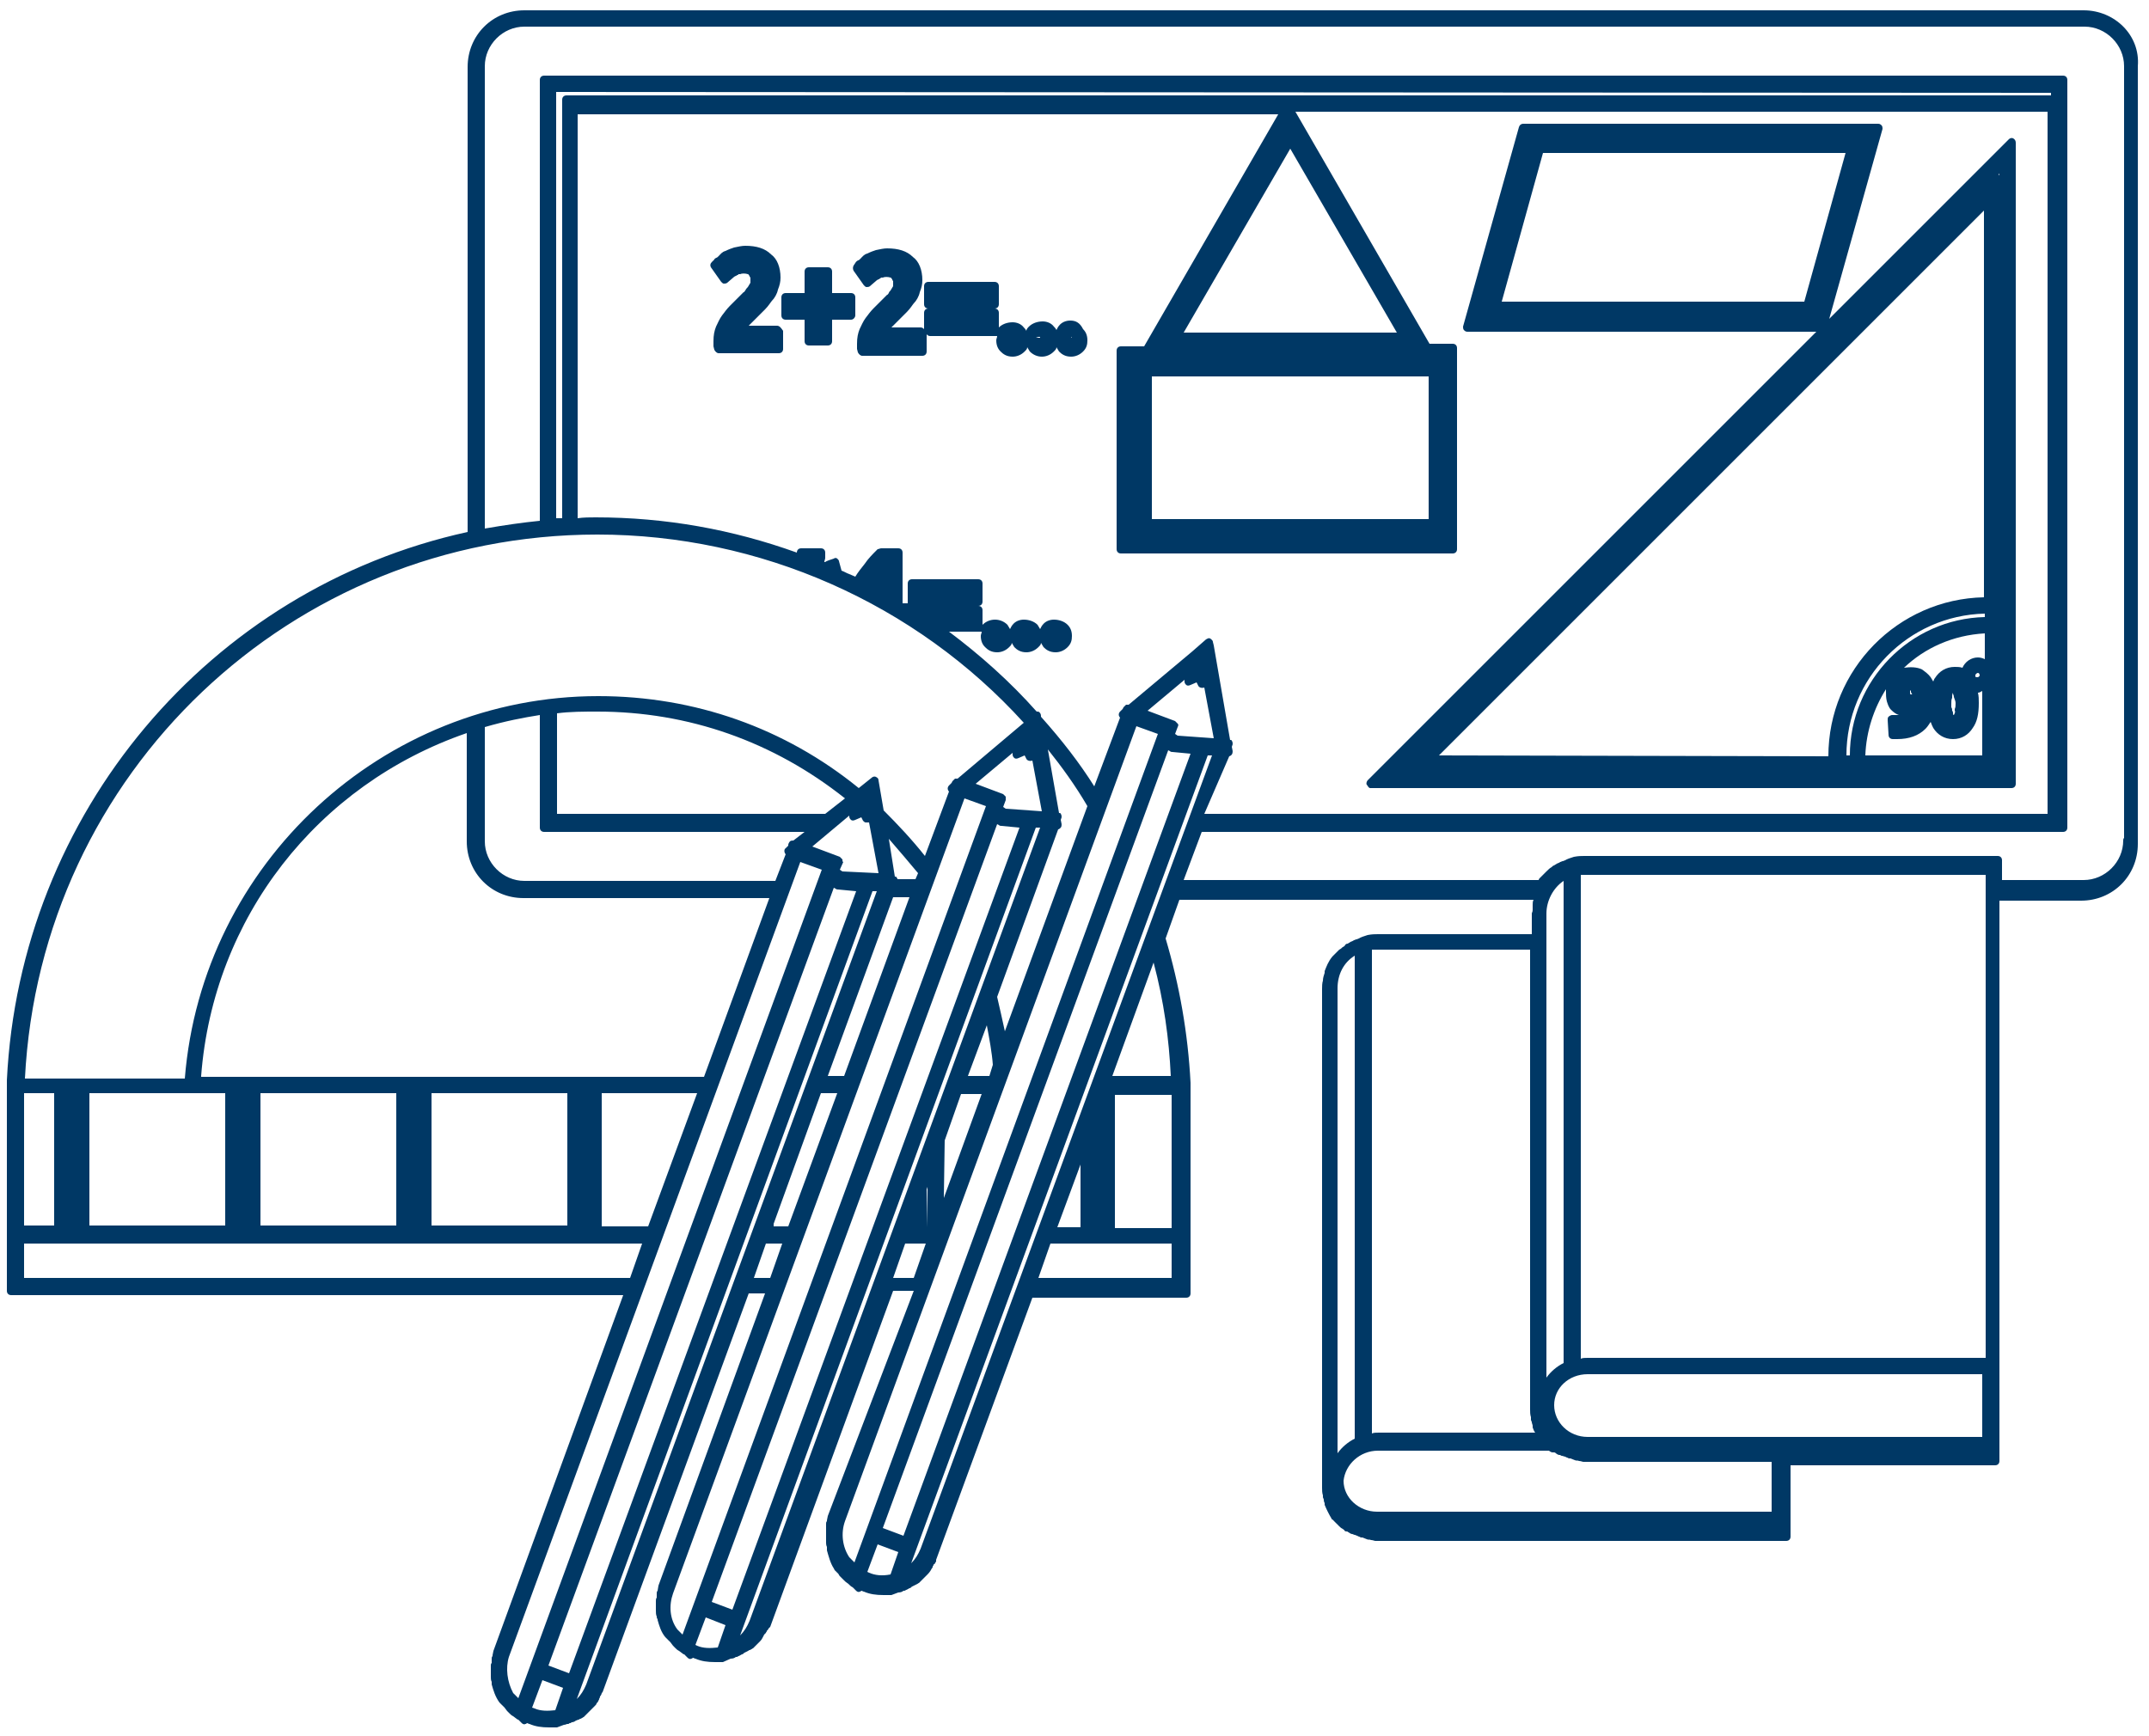 <?xml version="1.0" encoding="utf-8"?>
<!-- Generator: Adobe Illustrator 25.4.1, SVG Export Plug-In . SVG Version: 6.00 Build 0)  -->
<svg version="1.1" id="Layer_1" xmlns="http://www.w3.org/2000/svg" xmlns:xlink="http://www.w3.org/1999/xlink" x="0px" y="0px"
	 viewBox="0 0 250 202" style="enable-background:new 0 0 250 202;" xml:space="preserve">
<style type="text/css">
	.st0{fill:#003865;}
</style>
<g>
	<path class="st0" d="M242.4,1.2H61c-3.7,0-6.6,2.9-6.6,6.6v54.1C24.3,68.5,2.3,94.7,0.8,125.7v24.5c0,0.3,0.2,0.5,0.5,0.5h71.2
		l-15.1,41.4l-0.1,0.5c0,0,0,0.1,0,0.1c-0.1,0.1-0.1,0.2-0.1,0.3v0.4c0,0,0,0.1,0,0.1c-0.1,0.1-0.1,0.2-0.1,0.3v1.3
		c0,0.2,0,0.4,0.1,0.6v0.2c0,0,0,0.1,0,0.1c0.2,0.7,0.4,1.4,0.9,2.1l0.3,0.3c0.1,0.1,0.2,0.2,0.3,0.3c0.1,0.1,0.2,0.3,0.3,0.4
		l0.3,0.3c0.1,0.1,0.2,0.2,0.4,0.3c0.1,0.1,0.3,0.2,0.4,0.3c0,0,0.1,0.1,0.2,0.1l0.4,0.4c0.1,0.1,0.3,0.2,0.4,0.1
		c0.1,0,0.1,0,0.2-0.1c0.1,0,0.2,0.1,0.3,0.1c0.7,0.3,1.4,0.4,2.3,0.4c0.2,0,0.4,0,0.6,0c0.1,0,0.2,0,0.3,0l0.8-0.3h0
		c0.2,0,0.3-0.1,0.4-0.1c0,0,0.1,0,0.1,0c0.1,0,0.1-0.1,0.2-0.1c0.1,0,0.1,0,0.2-0.1c0.3,0,0.5-0.2,0.5-0.2c0.1,0,0.2-0.1,0.3-0.1
		c0.1,0,0.1-0.1,0.2-0.1c0.1,0,0.2-0.1,0.2-0.1c0.1,0,0.1-0.1,0.2-0.1l1.3-1.3c0.1-0.1,0.2-0.2,0.2-0.3c0.1-0.1,0.2-0.2,0.2-0.3
		c0,0,0.1-0.1,0.1-0.2c0-0.1,0.1-0.1,0.1-0.3c0.1-0.1,0.2-0.3,0.2-0.4c0,0,0.1-0.1,0.1-0.1l17-46.4H89l-12.4,34l-0.1,0.6
		c-0.1,0.1-0.1,0.2-0.1,0.3v0.4c0,0,0,0.1,0,0.1c-0.1,0.1-0.1,0.3-0.1,0.4v1.1c0,0.2,0,0.5,0.1,0.7c0,0.1,0,0.2,0.1,0.3
		c0,0,0,0.1,0,0.1c0.2,0.7,0.4,1.4,0.9,2l0.3,0.3c0.1,0.1,0.2,0.2,0.3,0.3c0.1,0.1,0.2,0.3,0.3,0.4l0.3,0.3c0.1,0.1,0.2,0.2,0.4,0.3
		c0.1,0.1,0.3,0.2,0.4,0.3c0,0,0.1,0.1,0.2,0.1l0.4,0.4c0.1,0.1,0.3,0.2,0.4,0.1c0.1,0,0.1,0,0.2-0.1c0.1,0,0.2,0.1,0.3,0.1
		c0.7,0.3,1.4,0.4,2.3,0.4c0.2,0,0.4,0,0.6,0c0.1,0,0.2,0,0.3,0L85,193c0.3,0,0.5-0.1,0.6-0.2l0.1,0c0.1,0,0.2-0.1,0.2-0.1
		c0.1,0,0.2-0.1,0.4-0.2l0,0c0.1,0,0.2-0.1,0.2-0.1c0,0,0.1-0.1,0.1-0.1c0.1,0,0.2-0.1,0.2-0.1c0.1,0,0.2-0.1,0.2-0.1
		c0.1,0,0.1-0.1,0.2-0.1c0.1,0,0.2-0.1,0.2-0.1c0.1,0,0.1-0.1,0.2-0.1l0.8-0.8c0.2-0.2,0.3-0.4,0.4-0.6l0.1-0.2
		c0.1-0.1,0.1-0.1,0.2-0.2c0-0.1,0.1-0.1,0.1-0.2c0-0.1,0.1-0.1,0.1-0.1c0-0.1,0.1-0.1,0.1-0.2c0.1-0.1,0.1-0.1,0.2-0.2l14.3-39.1
		h2.4l-10,26.2l-0.1,0.5c0,0,0,0.1,0,0.1c-0.1,0.1-0.1,0.2-0.1,0.3v2.2c0,0.1,0,0.3,0.1,0.5v0.3c0,0,0,0.1,0,0.1
		c0.2,0.7,0.4,1.5,0.8,2.1l0.1,0.2c0,0,0.1,0.1,0.1,0.1l0.2,0.2c0,0,0.1,0.1,0.1,0.1c0.1,0.1,0.1,0.2,0.2,0.3l0.5,0.5
		c0.1,0.1,0.2,0.2,0.5,0.4l0.1,0.1c0.1,0.1,0.2,0.2,0.4,0.3l0.4,0.4c0.1,0.1,0.3,0.2,0.4,0.1c0.1,0,0.1,0,0.2-0.1
		c0.1,0,0.2,0.1,0.3,0.1c0.7,0.3,1.4,0.4,2.3,0.4c0.2,0,0.4,0,0.6,0c0.1,0,0.2,0,0.3,0l0.8-0.3h0c0.3,0,0.5-0.1,0.6-0.2l0.1,0
		c0.1,0,0.2-0.1,0.2-0.1c0.1,0,0.2-0.1,0.4-0.2l0,0c0.1,0,0.2-0.1,0.2-0.1c0,0,0.1-0.1,0.1-0.1c0.1,0,0.2-0.1,0.2-0.1
		c0.1,0,0.2-0.1,0.2-0.1c0.1,0,0.2-0.1,0.2-0.1c0.1,0,0.1-0.1,0.2-0.1l0.9-0.9c0.2-0.2,0.4-0.4,0.6-0.8c0.1-0.1,0.1-0.1,0.1-0.2
		c0-0.1,0.1-0.1,0.1-0.2c0-0.1,0.1-0.1,0.1-0.1c0.1-0.1,0.1-0.2,0.2-0.3c0,0,0-0.1,0-0.2l11.2-30.5H138c0.3,0,0.5-0.2,0.5-0.5
		l0-24.5c-0.3-5.8-1.3-11.4-2.9-16.8l1.6-4.5h41.2c-0.1,0.2-0.1,0.4-0.1,0.6v0.2c0,0.1,0,0.3,0,0.4c0,0.2-0.1,0.3-0.1,0.4v2.4h-17.9
		c-0.3,0-0.7,0-1.2,0.1l-0.6,0.2c-0.2,0.1-0.3,0.1-0.4,0.2c-0.1,0-0.2,0.1-0.3,0.1c-0.1,0-0.2,0.1-0.3,0.1c0,0,0,0,0,0
		c-0.1,0.1-0.2,0.1-0.4,0.2c-0.1,0.1-0.2,0.1-0.3,0.2c-0.2,0-0.3,0.1-0.4,0.3c-0.1,0-0.1,0.1-0.2,0.1c-0.1,0.1-0.2,0.2-0.4,0.3
		l-0.8,0.8c-0.5,0.6-0.7,1.2-0.9,1.7c0,0.1,0,0.1,0,0.2v0c-0.1,0.3-0.2,0.6-0.2,0.9c-0.1,0.3-0.1,0.7-0.1,1v58c0,0.3,0,0.6,0.1,0.9
		c0,0.1,0,0.1,0,0.2c0,0.1,0.1,0.2,0.1,0.3c0,0.1,0,0.2,0.1,0.4v0c0,0.1,0,0.1,0,0.2c0.2,0.5,0.5,1.1,0.8,1.6c0,0,0,0.1,0.1,0.1
		l0.8,0.8c0.1,0.1,0.2,0.2,0.4,0.3c0.1,0.1,0.2,0.1,0.2,0.2c0.1,0.1,0.2,0.1,0.3,0.1c0.1,0,0.1,0.1,0.2,0.1c0.1,0.1,0.3,0.2,0.4,0.2
		c0,0,0,0,0,0c0.1,0,0.2,0.1,0.3,0.1c0.1,0,0.2,0.1,0.3,0.1c0.1,0.1,0.3,0.1,0.4,0.2c0,0,0.1,0,0.2,0l0.5,0.2c0.2,0.1,0.3,0,0.5,0.1
		c0.2,0,0.4,0.1,0.5,0.1h47.8c0.3,0,0.5-0.2,0.5-0.5v-8.3h23.8c0.3,0,0.5-0.2,0.5-0.5v-65.2h9.5c3.7,0,6.6-2.9,6.6-6.6V7.7
		C249,4.1,246,1.2,242.4,1.2z M107.1,180.2c-0.3,0.7-0.6,1.2-1.1,1.7l34.5-94l0.5,0L107.1,180.2z M61.9,198.7l1.2-3.2l2.4,0.9
		l-0.9,2.6c-0.9,0.1-1.7,0.1-2.4-0.2L61.9,198.7z M91.4,99.4l-1.2,3.1H61c-2.5,0-4.6-2.1-4.6-4.6V84.6c2.4-0.7,4.5-1.1,6.4-1.4v13.1
		c0,0.3,0.2,0.5,0.5,0.5h30.3l-1.3,1c-0.1,0-0.3,0-0.4,0.1c-0.1,0.1-0.2,0.3-0.2,0.4v0.1l-0.3,0.3C91.2,98.8,91.2,99.2,91.4,99.4z
		 M2.8,142.6v-15.4h3.5v15.4H2.8z M8.4,127.3v15.4V127.3C8.4,127.3,8.4,127.3,8.4,127.3z M10.4,142.6v-15.4h15.8v15.4H10.4z
		 M50.2,142.6v-15.4H66v15.4H50.2z M30.3,142.6v-15.4h15.8v15.4H30.3z M2.8,144.7h71.9l-1.4,4H2.8V144.7z M70,142.7v-15.4
		c0,0,0-0.1,0-0.1h11.1l-5.7,15.5H70z M23.4,125.2c1.4-18.4,13.5-33.9,30.9-39.9v12.6c0,3.7,2.9,6.6,6.6,6.6h28.6l-7.6,20.8H23.4z
		 M64.8,94.7V83c1.5-0.2,3.1-0.2,4.7-0.2c10.6,0,20.5,3.5,28.8,10.1L96,94.7H64.8z M98,100c-0.1-0.1-0.2-0.2-0.3-0.3l-3.2-1.2
		l4.3-3.6l0,0.1c0,0.2,0.1,0.3,0.2,0.4c0.1,0.1,0.3,0.1,0.5,0l0.7-0.3l0.2,0.4c0.1,0.1,0.2,0.2,0.3,0.2c0.1,0,0.3,0,0.4,0l0,0
		l1.1,5.9l-4.2-0.2l-0.3-0.2l0.4-0.9C98,100.3,98,100.1,98,100z M103.4,97.6c1.3,1.5,2.4,2.8,3.4,4l-0.3,0.7h-2.1
		c0-0.1,0-0.1-0.1-0.2c0-0.1-0.1-0.1-0.2-0.1L103.4,97.6z M105.8,104.4l-7.6,20.8h-1.9l7.6-20.8H105.8z M97.4,127.2l-5.7,15.5h-1.7
		v-0.3l5.5-15.2H97.4z M63.8,193.8l33.2-90.5l0.2,0.1c0.1,0.1,0.2,0.1,0.3,0.1l2.1,0.2l-33.4,91L63.8,193.8z M238.6,10.8v0.3H65.9
		c-0.3,0-0.5,0.2-0.5,0.5v48.7c-0.1,0-0.3,0-0.4,0c-0.1,0-0.2,0-0.3,0V10.7L238.6,10.8z M114.2,127.3l-4.4,12.1l0.1-6.7l1.9-5.4
		H114.2z M107.9,138.1v4.7l-0.1-4.4L107.9,138.1z M117,92.7c-0.1-0.1-0.2-0.2-0.3-0.3l-3.2-1.2l4.3-3.6l0,0.2c0,0.2,0.1,0.3,0.2,0.4
		c0.1,0.1,0.3,0.1,0.5,0l0.7-0.3l0.2,0.4c0.1,0.2,0.4,0.3,0.7,0.2l0,0l1.1,5.9l-4.2-0.3l-0.3-0.2l0.3-0.8C117,93,117,92.9,117,92.7z
		 M123.1,96.5c0.1,0,0.2-0.1,0.3-0.2c0.1-0.1,0.1-0.3,0.1-0.4l-0.1-0.5l0.1-0.3c0-0.1,0-0.3-0.1-0.4c0-0.1-0.1-0.1-0.2-0.1l-1.3-7.4
		c1.6,2,3.2,4.2,4.6,6.6l-9.6,26.2c-0.3-1.4-0.6-2.7-0.9-4L123.1,96.5z M137,84.2c-0.1-0.1-0.2-0.2-0.3-0.3l-3.2-1.2l4.3-3.6l0,0.2
		c0,0.2,0.1,0.3,0.2,0.4c0.1,0.1,0.3,0.1,0.5,0l0.7-0.3l0.2,0.4c0.1,0.2,0.4,0.3,0.7,0.2l0,0l1.1,5.9l-4.2-0.3l-0.3-0.2l0.3-0.8
		C137.1,84.4,137.1,84.3,137,84.2z M143,88L143,88c0.3-0.1,0.4-0.3,0.4-0.6l-0.1-0.5l0.1-0.3c0-0.1,0-0.3-0.1-0.4
		c0-0.1-0.1-0.1-0.2-0.1l-1.9-11l-0.1-0.4c0-0.2-0.2-0.3-0.3-0.4c-0.2-0.1-0.3,0-0.5,0.1l-1.6,1.4l-7.4,6.2c-0.1,0-0.2,0-0.3,0
		c-0.1,0.1-0.2,0.2-0.3,0.3l-0.1,0.2l-0.3,0.3c-0.2,0.2-0.2,0.5,0,0.7l0,0l-3,8c-1.7-2.7-3.7-5.3-6.2-8.1v-0.1
		c0-0.2-0.1-0.4-0.3-0.5c-0.1,0-0.1,0-0.2,0c-3.1-3.5-6.6-6.6-10.2-9.3h3.7c0,0,0,0,0.1,0c0,0.2-0.1,0.3-0.1,0.5
		c0,0.6,0.2,1,0.5,1.3c0.3,0.3,0.7,0.6,1.4,0.6c0.5,0,1-0.2,1.4-0.6c0.2-0.2,0.3-0.3,0.3-0.5c0.1,0.2,0.2,0.3,0.3,0.5
		c0.3,0.3,0.7,0.6,1.4,0.6c0.5,0,1-0.2,1.4-0.6c0.2-0.2,0.3-0.3,0.3-0.5c0.1,0.2,0.2,0.3,0.3,0.5c0.3,0.3,0.7,0.6,1.4,0.6
		c0.5,0,1-0.2,1.4-0.6c0.4-0.4,0.5-0.8,0.5-1.3c0-0.6-0.2-1-0.5-1.3c-0.4-0.4-1-0.6-1.6-0.6c-0.5,0-1,0.2-1.3,0.6
		c-0.1,0.1-0.2,0.3-0.3,0.5c-0.1-0.2-0.2-0.3-0.3-0.5c-0.4-0.4-1-0.6-1.6-0.6c-0.5,0-1,0.2-1.3,0.6c-0.1,0.1-0.2,0.3-0.3,0.5
		c-0.1-0.2-0.2-0.3-0.3-0.5c-0.8-0.8-2.1-0.8-2.9,0c0,0,0,0,0,0.1v-1.8c0-0.3-0.2-0.5-0.5-0.5c0.3,0,0.5-0.2,0.5-0.5v-2.1
		c0-0.3-0.2-0.5-0.5-0.5h-7.7c-0.3,0-0.5,0.2-0.5,0.5v2.1c0,0.1,0,0.1,0,0.2h-0.6v-5.9c0-0.3-0.2-0.5-0.5-0.5h-2
		c-0.1,0-0.3,0.1-0.4,0.1l-0.1,0.1c-0.5,0.5-1,1-1.4,1.6c-0.4,0.5-0.8,1-1.1,1.5c-0.2-0.1-0.5-0.2-0.7-0.3c-0.3-0.1-0.6-0.3-0.9-0.4
		l-0.3-1.1c0-0.1-0.1-0.2-0.2-0.3c-0.1-0.1-0.3-0.1-0.4,0l-0.6,0.2c-0.2,0.1-0.3,0.1-0.4,0.2c0,0,0,0-0.1,0c0-0.2,0.1-0.3,0.1-0.5
		v-0.6c0-0.3-0.2-0.5-0.5-0.5h-2.3c-0.3,0-0.5,0.2-0.5,0.5c-7.5-2.7-15.3-4.1-23.4-4.1c-0.7,0-1.4,0-2.1,0.1v-47h81.5l-15.6,27h-2.7
		c-0.3,0-0.5,0.2-0.5,0.5v23.1c0,0.3,0.2,0.5,0.5,0.5h38.6c0.3,0,0.5-0.2,0.5-0.5V40.5c0-0.3-0.2-0.5-0.5-0.5h-2.7l-15.6-27h87.5
		v81.7h-98.1L143,88z M116.1,74C116.2,74,116.2,74,116.1,74l0.1,0.1c0,0,0,0,0,0L116.1,74z M120.1,74.3L120.1,74.3l-0.4-0.3
		c0,0,0,0,0,0c0,0,0,0,0,0c0,0,0,0,0,0l0,0c0,0,0.1,0,0.1,0c0,0-0.1,0-0.1,0L120.1,74.3z M123.7,74.3l-0.3-0.2c0,0-0.1,0-0.1,0
		c0,0,0,0,0,0c0,0,0,0,0,0l0,0c0,0,0,0,0,0c0,0,0,0,0,0l0,0c0,0,0.1,0,0.1,0c0,0,0,0,0,0c0,0,0,0,0,0c0,0,0,0,0,0L123.7,74.3
		L123.7,74.3z M134,60.5V43.8h32.2v16.6H134z M162.5,38.7h-24.8l12.4-21.4L162.5,38.7z M112.6,125.2l2.2-5.9
		c0.3,1.6,0.6,3.2,0.7,4.6l-0.4,1.3H112.6z M135.9,87.3l0.2,0.1c0.1,0.1,0.2,0.1,0.3,0.1l2.1,0.2l-33.4,91l-2.4-0.9L135.9,87.3z
		 M116,95.9l0.2,0.1c0.1,0.1,0.2,0.1,0.3,0.1l2.1,0.2l-33.4,91l-2.4-0.9L116,95.9z M101.1,183l-0.2-0.1l1.2-3.2l2.4,0.9l-0.9,2.6
		C102.6,183.4,101.8,183.3,101.1,183z M119.1,84.1l-7.7,6.5c-0.1,0-0.2,0-0.3,0c-0.1,0.1-0.2,0.2-0.3,0.3l-0.1,0.2l-0.3,0.3
		c-0.2,0.2-0.2,0.5,0,0.7l-2.8,7.5c-1.5-1.9-3.2-3.7-4.8-5.3l-0.6-3.5c0-0.2-0.1-0.3-0.3-0.4c-0.2-0.1-0.4,0-0.5,0.1l-1.5,1.2
		C91.3,84.7,80.8,81,69.6,81c-25.1,0-46.1,19.5-48.1,44.5H2.9c1.8-35.6,31-63.3,66.6-63.3C88.4,62.2,106.5,70.2,119.1,84.1z
		 M59.2,192.8l33.9-92.5l2.5,0.9l-35.3,96.4l-0.6-0.6C59,195.7,58.8,194.1,59.2,192.8z M101.5,103.7l0.5,0L68.2,196
		c-0.3,0.7-0.6,1.2-1.1,1.7L101.5,103.7z M89.1,144.7H91l-1.4,4h-1.9L89.1,144.7z M78.3,185.4l33.9-92.5l2.5,0.9l-35.3,96.4
		l-0.6-0.6C77.9,188.4,77.8,186.8,78.3,185.4z M84.4,189.1l-0.9,2.6c-0.9,0.1-1.7,0.1-2.4-0.2l-0.2-0.1l1.2-3.2L84.4,189.1z
		 M120.5,96.3l0.5,0l-33.8,92.3c-0.3,0.7-0.6,1.2-1.1,1.7L120.5,96.3z M105.3,144.7h2.4l-1.4,4h-2.4L105.3,144.7z M98.3,177
		l33.9-92.5l2.5,0.9l-35.3,96.4l-0.6-0.6C98,180,97.8,178.4,98.3,177z M139.8,96.8H240c0.3,0,0.5-0.2,0.5-0.5v-87
		c0-0.3-0.2-0.5-0.5-0.5H63.3c-0.3,0-0.5,0.2-0.5,0.5v51.3c-2,0.2-4.1,0.5-6.4,0.9V7.7c0-2.5,2.1-4.6,4.6-4.6h181.5
		c2.5,0,4.6,2.1,4.6,4.6v89.8c-0.1,0.1-0.1,0.2-0.1,0.3c0,2.5-2.1,4.6-4.6,4.6h-9.5v-2.3c0-0.3-0.2-0.5-0.5-0.5h-48.1
		c-0.3,0-0.7,0-1.2,0.1l-0.6,0.2c-0.2,0.1-0.3,0.1-0.4,0.2c-0.1,0-0.2,0.1-0.3,0.1c-0.1,0-0.2,0.1-0.3,0.1c0,0,0,0,0,0
		c-0.1,0.1-0.2,0.1-0.4,0.2c-0.1,0.1-0.2,0.1-0.3,0.2c-0.1,0-0.2,0.1-0.3,0.2c-0.2,0.1-0.4,0.3-0.6,0.5l-0.8,0.8
		c0,0-0.1,0.1-0.1,0.2h-41.3L139.8,96.8z M178.1,164.9v0.1c0,0.1,0,0.1,0,0.2c0,0.1,0.1,0.2,0.1,0.3c0,0.1,0.1,0.3,0.1,0.4
		c0,0.1,0,0.1,0,0.2c0.1,0.3,0.2,0.5,0.3,0.6h-18.2c-0.3,0-0.6,0-0.8,0.1v-56.3c0.1,0,0.3,0,0.5,0H178V164
		C178,164.3,178,164.6,178.1,164.9z M181.9,158.6c-0.8,0.4-1.5,1-2,1.7v-54c0-1.5,0.8-3,2-3.8V158.6z M231,101.7V158h-46.3
		c-0.3,0-0.6,0-0.8,0.1v-56.3c0.1,0,0.3,0,0.5,0H231z M160.3,168.8h19.9c0.1,0.1,0.3,0.2,0.4,0.2c0,0,0.1,0,0.2,0
		c0.1,0,0.2,0.1,0.2,0.1c0.1,0.1,0.3,0.2,0.4,0.2c0,0,0.1,0,0.1,0c0,0,0.1,0.1,0.2,0.1c0.1,0,0.3,0.1,0.4,0.1
		c0.1,0.1,0.3,0.1,0.4,0.2c0,0,0.1,0,0.2,0l0.5,0.2c0.2,0.1,0.3,0,0.5,0.1c0.2,0,0.4,0.1,0.5,0.1h21.9v5.8h-45.9
		c-2.1,0-3.9-1.6-3.9-3.6C156.5,170.4,158.2,168.8,160.3,168.8z M180.8,163.5c0-2,1.7-3.6,3.9-3.6h45.9v7.3h-45.9
		C182.5,167.2,180.8,165.5,180.8,163.5z M157.6,167.4c-0.8,0.4-1.5,1-2,1.7V115c0-1.6,0.7-3,2-3.8V167.4z M136.3,127.4v15.5h-6.6
		c0,0,0-0.1,0-0.1v-15.4H136.3z M125.7,135.5v7.3H123L125.7,135.5z M129.4,125.2l4.8-13.2c1.2,4.5,1.8,8.9,2,13.2H129.4z
		 M122.2,144.7h14.1v4h-15.5L122.2,144.7z"/>
	<path class="st0" d="M90.4,37.9h-3.3c0.1-0.1,0.3-0.3,0.4-0.4L89,36c0.4-0.4,0.7-0.9,0.8-1c0.3-0.3,0.6-0.8,0.7-1.3
		c0.2-0.5,0.3-0.9,0.3-1.4c0-1.2-0.4-2.2-1.1-2.7c-0.7-0.7-1.7-1-3-1c-0.4,0-0.8,0.1-1.3,0.2c-0.3,0.1-0.6,0.2-1,0.4
		c-0.4,0.1-0.6,0.4-0.8,0.6c-0.1,0.1-0.2,0.2-0.3,0.2c-0.1,0.1-0.2,0.1-0.2,0.2l-0.3,0.3c-0.2,0.2-0.2,0.4-0.1,0.6l1.2,1.7
		c0.1,0.1,0.2,0.2,0.3,0.2c0.1,0,0.3,0,0.4-0.1l0.7-0.6c0.1-0.1,0.1-0.1,0.3-0.2c0.1,0,0.1-0.1,0.2-0.1c0,0,0.1,0,0.1-0.1
		c0.1,0,0.1,0,0.2,0c0.2-0.1,0.6-0.1,0.9,0c0,0,0.1,0,0.1,0.1c0,0,0,0,0.1,0.1c0,0.1,0,0.1,0.1,0.2c0,0.1,0,0.1,0,0.2
		c0,0.2,0,0.3,0,0.4c-0.1,0.2-0.2,0.3-0.3,0.5c-0.1,0.1-0.2,0.2-0.3,0.4c-0.1,0.1-0.1,0.2-0.2,0.2l-1.6,1.6
		c-0.3,0.3-0.6,0.7-0.9,1.1c-0.3,0.4-0.5,0.9-0.7,1.3c-0.2,0.5-0.3,1-0.3,1.7v0.5c0,0,0,0.1,0,0.1l0.1,0.4c0.1,0.2,0.3,0.4,0.5,0.4
		h7c0.3,0,0.5-0.2,0.5-0.5v-2.1C90.9,38.2,90.7,37.9,90.4,37.9z"/>
	<path class="st0" d="M99.5,36.7v-2.1c0-0.3-0.2-0.5-0.5-0.5h-2.2v-2.5c0-0.3-0.2-0.5-0.5-0.5h-2.2c-0.3,0-0.5,0.2-0.5,0.5v2.5h-2.2
		c-0.3,0-0.5,0.2-0.5,0.5v2.1c0,0.3,0.2,0.5,0.5,0.5h2.2v2.5c0,0.3,0.2,0.5,0.5,0.5h2.2c0.3,0,0.5-0.2,0.5-0.5v-2.5H99
		C99.3,37.2,99.5,36.9,99.5,36.7z"/>
	<path class="st0" d="M124.5,37.3c-0.5,0-1,0.2-1.3,0.6c-0.1,0.1-0.2,0.3-0.3,0.5c-0.1-0.2-0.2-0.3-0.3-0.4
		c-0.3-0.4-0.8-0.6-1.3-0.6c-0.6,0-1.2,0.2-1.6,0.6c-0.1,0.1-0.3,0.3-0.3,0.5c-0.1-0.2-0.2-0.3-0.3-0.4c-0.3-0.4-0.8-0.6-1.3-0.6
		c-0.6,0-1.2,0.2-1.6,0.6c0,0,0,0,0,0.1v-1.8c0-0.3-0.2-0.5-0.5-0.5c0.3,0,0.5-0.2,0.5-0.5v-2.1c0-0.3-0.2-0.5-0.5-0.5h-7.7
		c-0.3,0-0.5,0.2-0.5,0.5v2.1c0,0.3,0.2,0.5,0.5,0.5c-0.3,0-0.5,0.2-0.5,0.5v1.9c-0.1-0.1-0.2-0.2-0.4-0.2h-3.4
		c0.1-0.1,0.2-0.2,0.3-0.3l1.5-1.5c0.4-0.4,0.7-0.9,0.8-1c0.3-0.3,0.6-0.8,0.7-1.3c0.2-0.5,0.3-0.9,0.3-1.4c0-1.2-0.4-2.2-1.1-2.7
		c-0.7-0.7-1.7-1-3-1c-0.4,0-0.8,0.1-1.3,0.2c-0.3,0.1-0.6,0.2-1,0.4c-0.4,0.1-0.6,0.4-0.8,0.6c-0.1,0.1-0.2,0.2-0.3,0.2
		c-0.1,0.1-0.2,0.1-0.3,0.3l-0.2,0.3c-0.1,0.2-0.1,0.4,0,0.6l1.2,1.7c0.1,0.1,0.2,0.2,0.3,0.2c0.1,0,0.3,0,0.4-0.1l0.7-0.6
		c0.1-0.1,0.1-0.1,0.3-0.2c0.1,0,0.1-0.1,0.2-0.1c0,0,0.1-0.1,0.1-0.1c0.1,0,0.1,0,0.2,0c0.2-0.1,0.6-0.1,0.9,0c0,0,0.1,0,0.1,0.1
		c0,0,0,0,0.1,0.1c0,0.1,0,0.1,0.1,0.2c0,0.1,0,0.1,0,0.2c0,0.2,0,0.3,0,0.4l-0.3,0.5c-0.1,0.1-0.2,0.2-0.2,0.3
		c-0.1,0.1-0.1,0.2-0.2,0.2l-1.6,1.6c-0.3,0.3-0.6,0.7-0.9,1.1c-0.3,0.4-0.5,0.9-0.7,1.3c-0.2,0.5-0.3,1-0.3,1.7v0.5
		c0,0,0,0.1,0,0.1l0.1,0.4c0.1,0.2,0.3,0.4,0.5,0.4h7c0.3,0,0.5-0.2,0.5-0.5v-2c0.1,0.1,0.2,0.2,0.4,0.2h7.7c0,0,0,0,0.1,0
		c0,0.2-0.1,0.3-0.1,0.5c0,0.6,0.2,1,0.5,1.3c0.3,0.3,0.7,0.6,1.4,0.6c0.5,0,1-0.2,1.4-0.6c0.2-0.2,0.3-0.3,0.3-0.5
		c0.1,0.2,0.2,0.3,0.3,0.5c0.4,0.4,0.9,0.6,1.4,0.6c0.5,0,1-0.2,1.4-0.6c0.2-0.2,0.3-0.3,0.3-0.5c0.1,0.2,0.2,0.3,0.3,0.5
		c0.3,0.3,0.7,0.6,1.4,0.6c0.5,0,1-0.2,1.4-0.6c0.4-0.4,0.5-0.8,0.5-1.3c0-0.6-0.2-1-0.5-1.3C125.6,37.5,125.1,37.3,124.5,37.3z
		 M124.7,39.2C124.7,39.3,124.7,39.3,124.7,39.2c-0.1,0.1-0.1,0.1-0.1,0.1c0,0,0,0,0,0C124.6,39.2,124.6,39.2,124.7,39.2
		C124.7,39.2,124.6,39.2,124.7,39.2C124.7,39.2,124.7,39.2,124.7,39.2z M120.5,39.2l0.3,0c0,0,0,0,0,0.1L120.5,39.2L120.5,39.2z
		 M121,39.3l-0.2,0c0,0,0-0.1,0-0.1c0,0,0,0,0,0c0,0,0,0,0,0c0,0,0,0,0,0l0,0c0,0,0.1,0,0.1,0l0,0C121,39.2,121,39.2,121,39.3
		C121,39.2,121,39.3,121,39.3z"/>
	<path class="st0" d="M159.4,91.7H234c0.3,0,0.5-0.2,0.5-0.5V16.6c0-0.2-0.1-0.4-0.3-0.5c-0.2-0.1-0.4,0-0.5,0.1l-20.9,20.9
		l6.2-22.1c0-0.1,0-0.3-0.1-0.4c-0.1-0.1-0.2-0.2-0.4-0.2h-41.3c-0.2,0-0.4,0.1-0.5,0.4L170.2,38c0,0.1,0,0.3,0.1,0.4
		c0.1,0.1,0.2,0.2,0.4,0.2h40.6l-52.2,52.2c-0.1,0.1-0.2,0.4-0.1,0.5S159.2,91.7,159.4,91.7z M222.2,80.6v-0.2l0.1-0.1l0,0
		c0,0,0,0.1,0,0.1c0,0.1,0,0.2,0.1,0.3c0,0,0,0.1,0.1,0.1c-0.1,0-0.2,0-0.2,0C222.2,80.8,222.2,80.7,222.2,80.6z M230.1,78.8
		C230.1,78.8,230.1,78.8,230.1,78.8C230.1,78.8,230.1,78.8,230.1,78.8c-0.2,0-0.3,0-0.3-0.1c0,0,0-0.1,0-0.1c0,0,0,0,0,0
		c0-0.1,0-0.1,0.1-0.2c0,0,0,0,0,0c0,0,0.1-0.1,0.2-0.1c0.1,0,0.2,0.1,0.2,0.3c0,0,0,0,0,0C230.3,78.7,230.2,78.7,230.1,78.8
		C230.2,78.7,230.2,78.8,230.1,78.8z M227.3,83.2C227.3,83.2,227.3,83.2,227.3,83.2c-0.1,0-0.1-0.1-0.1-0.2c0-0.1,0-0.2-0.1-0.3
		c0-0.1,0-0.3-0.1-0.4c0-0.1,0-0.2,0-0.4c0-0.3,0-0.5,0.1-0.7c0-0.1,0-0.1,0-0.2c0-0.1,0-0.2,0.1-0.4c0,0,0,0.1,0,0.1
		c0,0.1,0.1,0.2,0.1,0.4c0.1,0.3,0.2,0.5,0.2,0.7c0,0.3,0,0.5-0.1,0.7c0,0.1,0,0.1,0,0.2C227.5,82.8,227.4,83,227.3,83.2z
		 M230.9,76.7c-0.2-0.1-0.5-0.2-0.8-0.2c-0.8,0-1.5,0.5-1.8,1.2c-0.3-0.1-0.6-0.1-0.9-0.1c-1,0-1.8,0.5-2.3,1.3
		c-0.1,0.1-0.1,0.2-0.2,0.4c-0.1-0.2-0.2-0.3-0.3-0.5c-0.3-0.4-0.6-0.6-1-0.9c-0.6-0.3-1.4-0.3-2.1-0.2c2.4-2.3,5.7-3.8,9.4-4V76.7z
		 M219.4,80.2c0,0.1,0,0.3,0,0.3c0,0.3,0,0.7,0.1,1.1c0.1,0.3,0.2,0.7,0.5,1c0.3,0.3,0.6,0.5,0.9,0.6c0,0,0.1,0,0.1,0
		c-0.1,0-0.2,0-0.4,0h-0.5c-0.1,0-0.3,0.1-0.4,0.2c-0.1,0.1-0.1,0.2-0.1,0.4l0.1,1.7c0,0.3,0.2,0.5,0.5,0.5h0.5
		c1.4,0,2.5-0.4,3.3-1.2c0.2-0.2,0.4-0.5,0.6-0.8c0.1,0.3,0.2,0.5,0.3,0.7c0.5,0.8,1.3,1.3,2.3,1.3c1,0,1.8-0.5,2.3-1.3
		c0.5-0.7,0.7-1.6,0.7-2.9c0-0.4,0-0.8-0.1-1.2c0.2,0,0.3-0.1,0.5-0.2v7.5h-13.6C217.1,85.1,218,82.4,219.4,80.2z M230.9,71.8
		c-8.7,0.2-15.7,7.4-15.7,16.1h-0.4c0-9,7.2-16.3,16.1-16.5V71.8z M230.8,24.5v45c-10,0.2-18.1,8.4-18.1,18.5l-45.3-0.1L230.8,24.5z
		 M232.6,20.4c0,0-0.1-0.1-0.1-0.1c0,0,0,0,0,0l0.1-0.1V20.4z M163.2,89.7C163.2,89.7,163.2,89.7,163.2,89.7L163.2,89.7L163.2,89.7z
		 M214.7,17.8l-4.8,17.3h-35.2l4.8-17.3H214.7z"/>
</g>
</svg>
